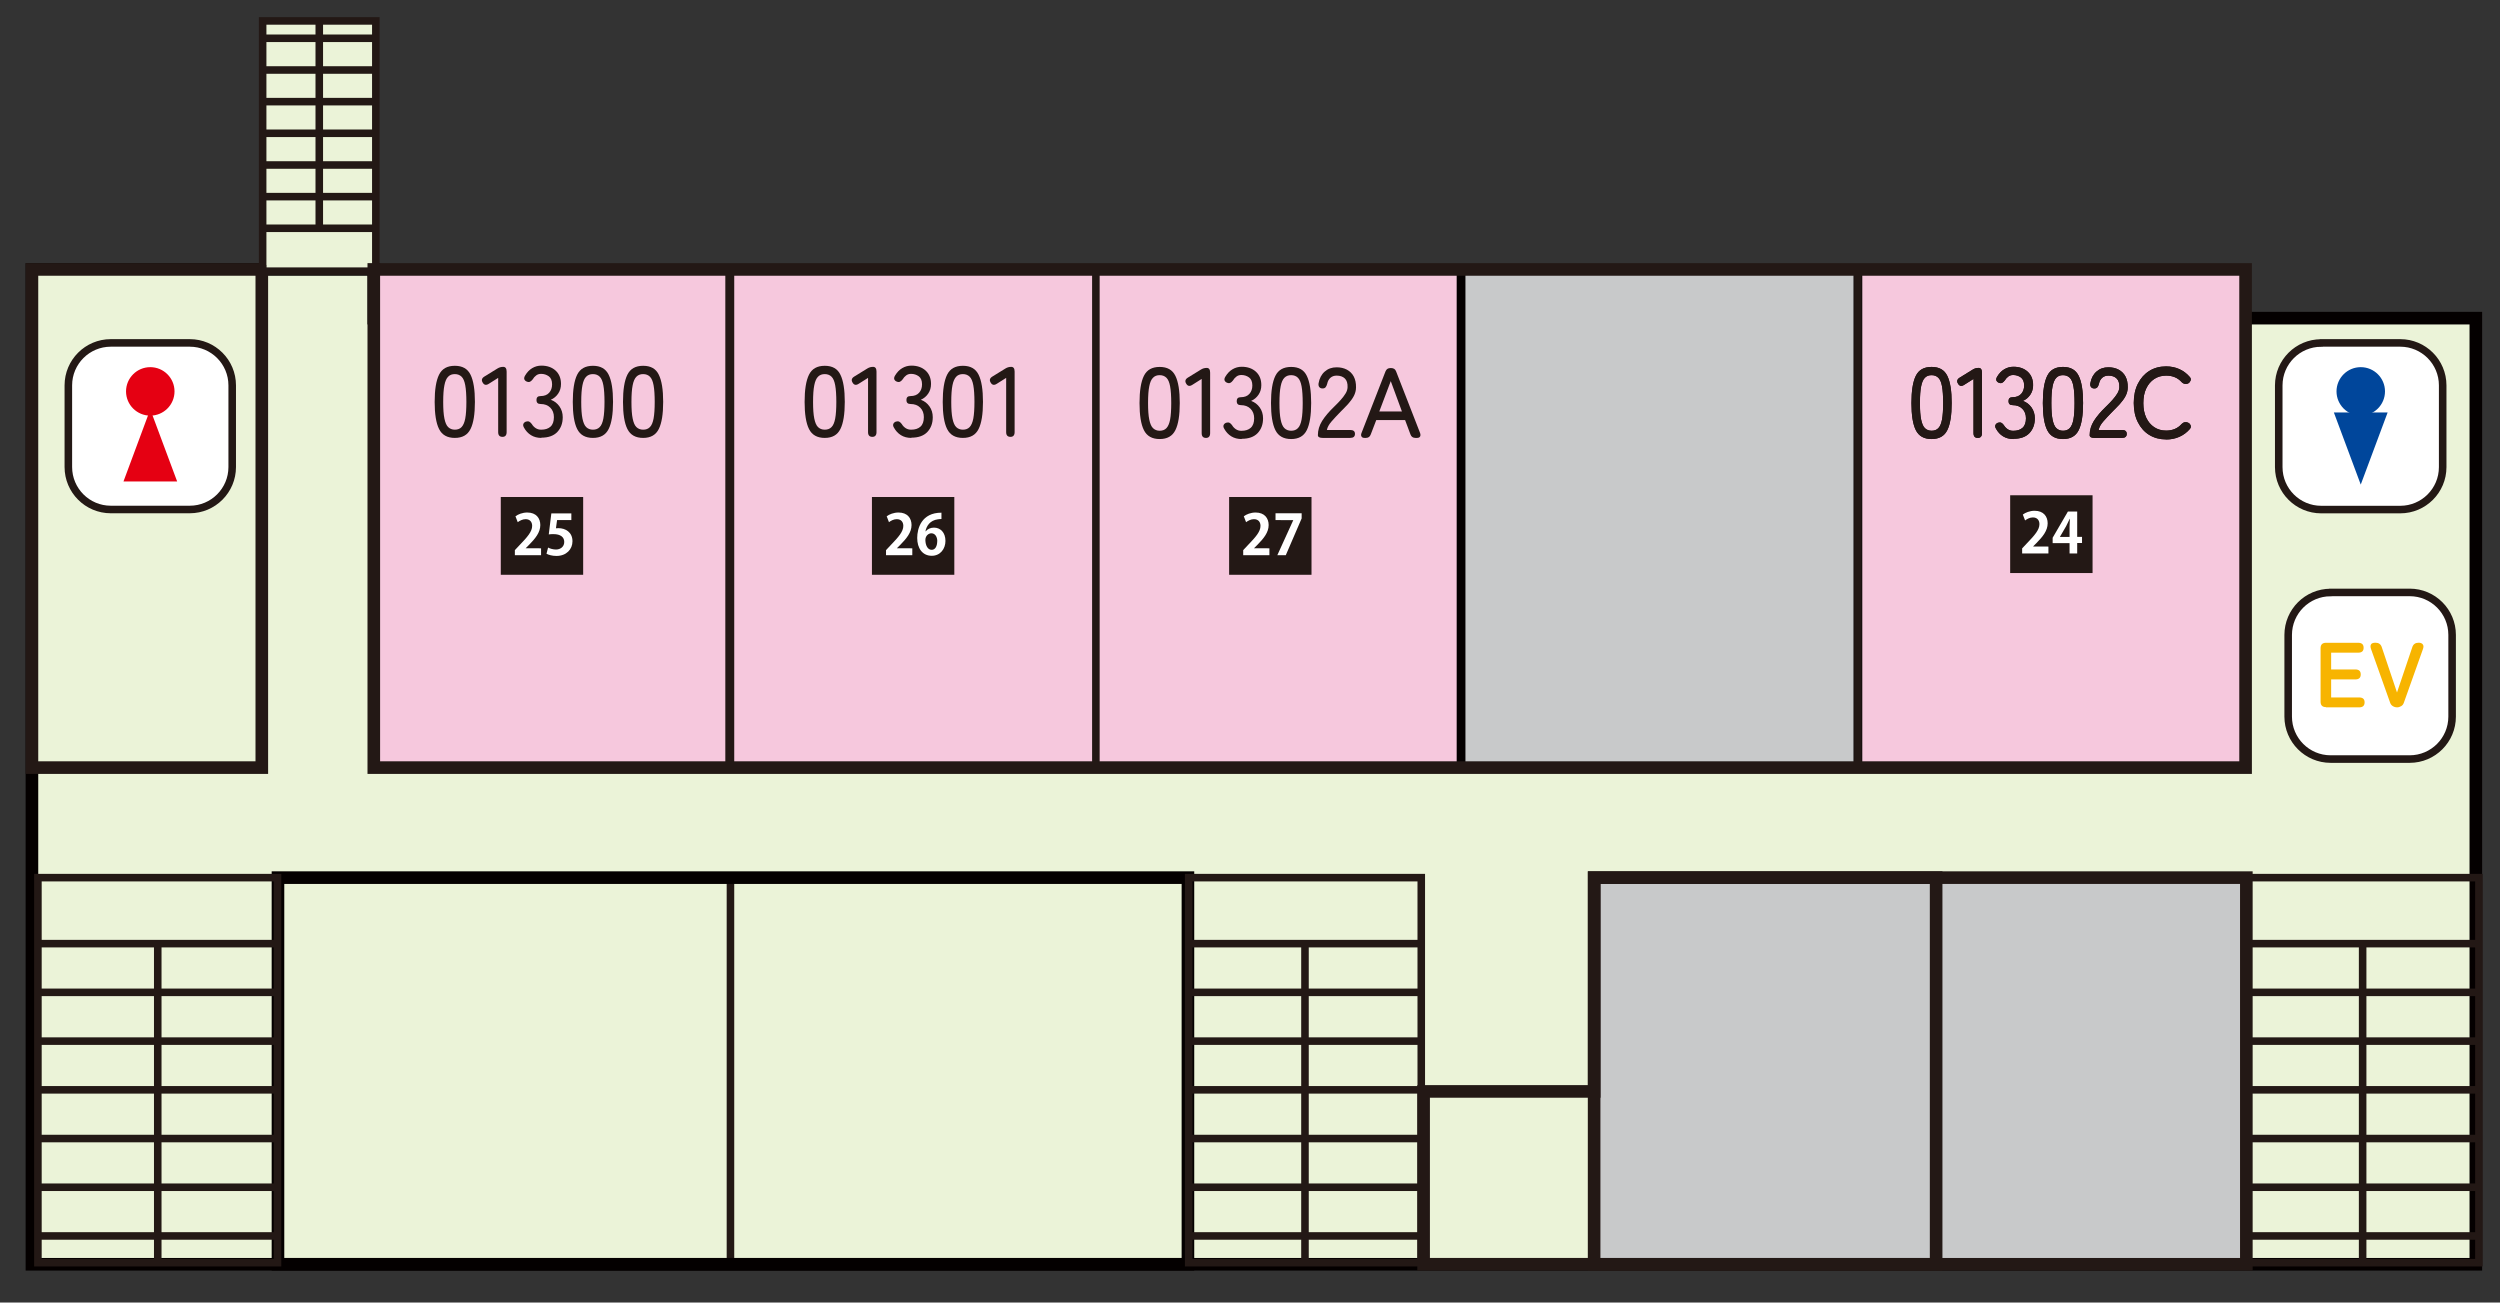 <?xml version="1.0" encoding="UTF-8"?>
<svg id="_レイヤー_2" data-name="レイヤー_2" xmlns="http://www.w3.org/2000/svg" xmlns:xlink="http://www.w3.org/1999/xlink" viewBox="0 0 331.06 172.49">
  <rect x="0" y="0" width="331.06" height="172.49" fill="#333333" stroke="none"/>
  <defs>
    <style>
      .cls-1, .cls-2, .cls-3, .cls-4, .cls-5, .cls-6, .cls-7 {
        fill: none;
      }

      .cls-2 {
        stroke-width: 1.18px;
      }

      .cls-2, .cls-3, .cls-4, .cls-5 {
        stroke: #231815;
      }

      .cls-3, .cls-7 {
        stroke-width: 1.67px;
      }

      .cls-4 {
        stroke-width: 1px;
      }

      .cls-8 {
        fill: #00469b;
      }

      .cls-5 {
        stroke-miterlimit: 10;
        stroke-width: 1.07px;
      }

      .cls-9 {
        fill: #c8c9ca;
      }

      .cls-10 {
        clip-path: url(#clippath-1);
      }

      .cls-11 {
        fill: #231815;
      }

      .cls-6 {
        stroke-width: 1.16px;
      }

      .cls-6, .cls-7 {
        stroke: #040000;
      }

      .cls-12 {
        fill: #fff;
      }

      .cls-13 {
        fill: #ebf3d8;
      }

      .cls-14 {
        fill: #f7b400;
      }

      .cls-15 {
        fill: #f6c8dd;
      }

      .cls-16 {
        fill: #e50012;
      }

      .cls-17 {
        clip-path: url(#clippath);
      }
    </style>
    <clipPath id="clippath">
      <rect class="cls-1" width="331.06" height="172.49"/>
    </clipPath>
    <clipPath id="clippath-1">
      <rect class="cls-1" width="331.06" height="172.49"/>
    </clipPath>
  </defs>
  <g id="_出展団体紹介" data-name="出展団体紹介">
    <g>
      <polygon class="cls-13" points="4.23 167.42 327.86 167.42 327.86 42.13 49.5 42.13 49.5 35.68 4.23 35.68 4.23 167.42"/>
      <polygon class="cls-7" points="4.23 167.42 327.86 167.42 327.86 42.13 49.5 42.13 49.5 35.68 4.23 35.68 4.23 167.42"/>
      <rect class="cls-9" x="49.53" y="35.68" width="70.33" height="65.97"/>
      <rect class="cls-13" x="4.24" y="35.68" width="30.44" height="65.97"/>
      <rect class="cls-3" x="4.23" y="35.68" width="30.44" height="65.97"/>
      <rect class="cls-9" x="170.47" y="35.68" width="126.9" height="65.97"/>
      <rect class="cls-13" x="34.78" y="2.77" width="14.99" height="33.14"/>
      <rect class="cls-4" x="34.78" y="2.77" width="14.99" height="33.14"/>
      <rect class="cls-9" x="211.1" y="116.22" width="86.37" height="51.2"/>
      <rect class="cls-3" x="211.1" y="116.22" width="86.37" height="51.2"/>
      <g class="cls-17">
        <path class="cls-12" d="M14.67,45.41h10.46c3.1,0,5.62,2.52,5.62,5.62v10.82c0,3.1-2.52,5.62-5.62,5.62h-10.46c-3.1,0-5.62-2.52-5.62-5.62v-10.82c0-3.1,2.52-5.62,5.62-5.62Z"/>
        <path class="cls-4" d="M14.67,45.41h10.46c3.1,0,5.62,2.52,5.62,5.62v10.82c0,3.1-2.52,5.62-5.62,5.62h-10.46c-3.1,0-5.62-2.52-5.62-5.62v-10.82c0-3.1,2.52-5.62,5.62-5.62Z"/>
        <path class="cls-12" d="M307.39,45.41h10.46c3.1,0,5.62,2.52,5.62,5.62v10.83c0,3.1-2.52,5.62-5.62,5.62h-10.47c-3.1,0-5.62-2.52-5.62-5.62v-10.82c0-3.1,2.52-5.62,5.62-5.62Z"/>
        <path class="cls-4" d="M307.39,45.41h10.46c3.1,0,5.62,2.52,5.62,5.62v10.83c0,3.1-2.52,5.62-5.62,5.62h-10.47c-3.1,0-5.62-2.52-5.62-5.62v-10.82c0-3.1,2.52-5.62,5.62-5.62Z"/>
        <path class="cls-12" d="M308.64,78.45h10.46c3.1,0,5.62,2.52,5.62,5.62v10.83c0,3.1-2.52,5.62-5.62,5.62h-10.47c-3.1,0-5.62-2.52-5.62-5.62v-10.82c0-3.1,2.52-5.62,5.62-5.62Z"/>
        <path class="cls-4" d="M308.64,78.45h10.46c3.1,0,5.62,2.52,5.62,5.62v10.83c0,3.1-2.52,5.62-5.62,5.62h-10.47c-3.1,0-5.62-2.52-5.62-5.62v-10.82c0-3.1,2.52-5.62,5.62-5.62Z"/>
      </g>
      <g>
        <path class="cls-14" d="M308.02,93.64c-.48,0-.72-.24-.72-.72v-7.08c0-.48.24-.72.72-.72h4.26c.48,0,.72.22.72.66s-.24.65-.72.65h-3.58v2.22h3.2c.48,0,.72.22.72.66s-.24.66-.72.66h-3.2v2.39h3.71c.48,0,.72.21.72.65s-.24.66-.72.66h-4.4Z"/>
        <path class="cls-14" d="M317.44,93.67c-.2,0-.39-.05-.57-.16s-.29-.26-.36-.46l-2.53-7.11c-.09-.26-.09-.46,0-.61.09-.15.29-.22.59-.22.42,0,.7.19.83.58l2.02,6.01,2.03-6.01c.13-.39.41-.58.84-.58.26,0,.44.08.55.23.11.15.11.35.02.6l-2.53,7.11c-.07.2-.18.36-.36.46-.18.11-.36.16-.54.16Z"/>
      </g>
      <polygon class="cls-8" points="316.18 54.62 312.62 64.17 309.06 54.62 316.18 54.62"/>
      <g class="cls-10">
        <path class="cls-8" d="M309.41,51.83c0-1.77,1.44-3.21,3.21-3.21s3.21,1.44,3.21,3.21-1.44,3.21-3.21,3.21-3.21-1.44-3.21-3.21"/>
        <polygon class="cls-16" points="16.35 63.76 19.9 54.21 23.46 63.76 16.35 63.76"/>
        <path class="cls-16" d="M16.69,51.83c0-1.77,1.44-3.21,3.21-3.21s3.21,1.44,3.21,3.21-1.44,3.21-3.21,3.21-3.21-1.44-3.21-3.21"/>
        <rect class="cls-15" x="246.03" y="35.68" width="51.23" height="65.97"/>
        <rect class="cls-6" x="246.03" y="35.68" width="51.23" height="65.97"/>
        <rect class="cls-15" x="145.26" y="35.68" width="48.22" height="65.97"/>
        <rect class="cls-6" x="145.26" y="35.68" width="48.22" height="65.97"/>
      </g>
      <g>
        <path class="cls-11" d="M153.57,58.14c-1,0-1.7-.39-2.09-1.18-.39-.78-.58-1.98-.58-3.59s.19-2.81.58-3.6,1.08-1.18,2.09-1.18,1.69.39,2.08,1.18.58,1.99.58,3.6-.19,2.81-.58,3.59c-.39.79-1.08,1.18-2.08,1.18ZM153.57,57.04c.37,0,.67-.11.89-.34s.39-.61.49-1.14.15-1.27.15-2.19-.05-1.67-.15-2.21c-.1-.54-.26-.92-.49-1.14s-.52-.34-.89-.34-.66.11-.88.34c-.23.22-.4.61-.5,1.14-.11.54-.16,1.27-.16,2.21s.05,1.66.16,2.19c.11.54.27.92.5,1.14.23.22.52.34.88.34Z"/>
        <path class="cls-11" d="M159.7,57.99c-.38,0-.57-.21-.57-.63v-7.18l-1.22.77c-.36.24-.63.19-.82-.13-.21-.33-.14-.6.22-.82l1.72-1.06c.24-.15.49-.22.77-.22.3,0,.45.21.45.63v8.01c0,.42-.19.63-.55.63Z"/>
        <path class="cls-11" d="M164.42,58.14c-.52,0-.98-.12-1.37-.36-.39-.24-.7-.58-.93-1-.12-.19-.14-.36-.08-.5.06-.14.18-.24.34-.3.18-.05.32-.05.44.01.12.06.23.17.34.32.12.21.29.39.5.53.21.14.45.21.73.21.53,0,.94-.13,1.24-.4.3-.27.45-.69.45-1.26,0-.52-.16-.94-.48-1.26-.32-.32-.75-.48-1.29-.48-.36,0-.54-.18-.54-.53s.18-.52.54-.52c.5,0,.88-.15,1.14-.44.26-.29.39-.66.39-1.11,0-.5-.15-.86-.44-1.07-.29-.21-.63-.32-1.01-.32-.25,0-.48.07-.66.21-.18.14-.34.31-.46.52-.11.15-.23.25-.35.31-.12.06-.27.05-.44-.02-.17-.07-.27-.18-.32-.32-.04-.14,0-.3.11-.48.26-.43.57-.76.95-.98.37-.22.78-.33,1.21-.33.78,0,1.4.22,1.88.65.48.44.72,1.03.72,1.78,0,.48-.12.9-.37,1.27s-.57.64-.98.82c.47.17.85.46,1.14.87s.44.89.44,1.44c0,.8-.24,1.45-.72,1.96-.48.5-1.18.75-2.11.75Z"/>
        <path class="cls-11" d="M170.98,58.14c-1,0-1.7-.39-2.09-1.18-.39-.78-.58-1.98-.58-3.59s.19-2.81.58-3.6c.39-.79,1.08-1.18,2.09-1.18s1.69.39,2.07,1.18c.39.79.58,1.99.58,3.6s-.19,2.81-.58,3.59c-.39.79-1.08,1.18-2.07,1.18ZM170.98,57.04c.37,0,.67-.11.89-.34.23-.22.39-.61.49-1.14s.15-1.27.15-2.19-.05-1.67-.15-2.21c-.1-.54-.26-.92-.49-1.14-.22-.22-.52-.34-.89-.34s-.66.11-.89.34-.4.61-.5,1.14c-.11.54-.16,1.27-.16,2.21s.05,1.66.16,2.19c.11.54.27.92.5,1.14s.52.34.89.34Z"/>
        <path class="cls-11" d="M175.15,57.99c-.42,0-.63-.12-.63-.37,0-.65.19-1.28.56-1.88.38-.6.92-1.24,1.63-1.92.3-.29.58-.58.84-.87.26-.29.47-.57.64-.85s.25-.55.26-.82c.02-.52-.1-.91-.36-1.16s-.62-.38-1.08-.38c-.33,0-.6.09-.82.28-.22.19-.37.46-.44.81-.05.19-.12.34-.21.45s-.22.16-.41.16-.32-.06-.42-.18c-.1-.12-.13-.28-.1-.5.11-.65.38-1.17.81-1.55.43-.38.95-.57,1.58-.57.51,0,.96.1,1.36.31.39.21.7.51.91.91.21.4.31.88.3,1.44,0,.41-.11.8-.3,1.16-.19.36-.45.7-.75,1.04-.31.33-.65.69-1.03,1.06-.42.43-.81.85-1.16,1.25s-.55.78-.62,1.13h3.09c.42,0,.63.17.63.52s-.21.53-.63.53h-3.66Z"/>
        <path class="cls-11" d="M180.7,57.99c-.19,0-.33-.06-.4-.18-.08-.12-.08-.28,0-.48l3.17-8.14c.12-.3.33-.45.66-.45h.09c.33,0,.55.15.66.45l3.17,8.14c.07.2.07.36,0,.48-.07.12-.21.18-.41.18h-.2c-.33,0-.55-.15-.66-.46l-.71-1.9h-3.82l-.73,1.9c-.11.31-.32.46-.65.46h-.17ZM182.65,54.49h3l-1.48-4.02-1.52,4.02Z"/>
      </g>
      <g>
        <path class="cls-11" d="M286.84,58.19c-.84,0-1.58-.2-2.22-.59s-1.15-.96-1.51-1.68c-.37-.72-.55-1.57-.55-2.55s.18-1.83.55-2.56.87-1.29,1.51-1.69c.64-.4,1.38-.6,2.22-.6.64,0,1.23.12,1.76.36.53.24.98.58,1.36,1.02.14.15.19.3.14.46-.05.15-.14.28-.28.38l-.05.03c-.1.06-.23.09-.39.07-.16-.01-.32-.09-.46-.22-.52-.59-1.21-.88-2.07-.88-.6,0-1.13.15-1.58.45-.45.3-.81.72-1.06,1.26-.26.54-.38,1.19-.38,1.94s.13,1.38.38,1.92c.25.54.61.96,1.06,1.26.45.3.98.45,1.58.45.85,0,1.54-.29,2.07-.89.14-.13.28-.21.43-.22.14-.02.28,0,.42.08h.03c.15.09.25.21.3.37.05.16.01.31-.12.46-.38.44-.83.78-1.37,1.02s-1.12.36-1.76.36Z"/>
        <path class="cls-11" d="M277.35,57.99c-.42,0-.63-.12-.63-.37,0-.65.19-1.28.56-1.88.38-.6.92-1.24,1.63-1.92.3-.29.58-.58.84-.87.26-.29.47-.57.64-.85s.25-.55.26-.82c.02-.52-.1-.91-.36-1.16s-.62-.38-1.08-.38c-.33,0-.6.09-.82.28-.22.19-.37.46-.44.81-.05.19-.12.34-.21.45s-.22.16-.41.16-.32-.06-.42-.18c-.1-.12-.13-.28-.1-.5.11-.65.38-1.17.81-1.55.43-.38.95-.57,1.58-.57.51,0,.96.1,1.36.31.39.21.7.51.91.91.21.4.31.88.3,1.44,0,.41-.11.8-.3,1.16-.19.36-.45.7-.75,1.04-.31.33-.65.69-1.03,1.06-.42.43-.81.85-1.16,1.25s-.55.78-.62,1.13h3.09c.42,0,.63.17.63.52s-.21.53-.63.53h-3.66Z"/>
        <path class="cls-11" d="M273.19,58.14c-1,0-1.7-.39-2.09-1.18-.39-.78-.58-1.98-.58-3.59s.19-2.81.58-3.6c.39-.79,1.08-1.18,2.09-1.18s1.69.39,2.08,1.18c.39.79.58,1.99.58,3.6s-.19,2.81-.58,3.59c-.39.79-1.08,1.18-2.08,1.18ZM273.19,57.04c.37,0,.67-.11.89-.34s.39-.61.49-1.14c.1-.54.15-1.27.15-2.19s-.05-1.67-.15-2.21c-.1-.54-.26-.92-.49-1.14s-.52-.34-.89-.34-.66.11-.88.34-.4.61-.5,1.14c-.11.54-.16,1.27-.16,2.21s.05,1.66.16,2.19.27.92.5,1.14.52.34.88.34Z"/>
        <path class="cls-11" d="M266.63,58.14c-.52,0-.98-.12-1.37-.36-.39-.24-.7-.58-.93-1-.12-.19-.14-.36-.08-.5.06-.14.18-.24.34-.3.18-.05.32-.05.44.01.12.06.23.17.34.32.12.21.29.39.5.53.21.14.45.21.73.21.53,0,.94-.13,1.24-.4.3-.27.45-.69.45-1.26,0-.52-.16-.94-.48-1.26-.32-.32-.75-.48-1.29-.48-.36,0-.54-.18-.54-.53s.18-.52.54-.52c.5,0,.88-.15,1.14-.44.26-.29.39-.66.39-1.11,0-.5-.15-.86-.44-1.07-.29-.21-.63-.32-1.01-.32-.25,0-.48.07-.66.21-.18.14-.34.31-.46.52-.11.15-.23.25-.35.31-.12.06-.27.05-.44-.02-.17-.07-.27-.18-.32-.32-.04-.14,0-.3.11-.48.26-.43.57-.76.95-.98.37-.22.78-.33,1.21-.33.78,0,1.4.22,1.88.65.48.44.72,1.03.72,1.78,0,.48-.12.9-.37,1.27s-.57.64-.98.82c.47.17.85.46,1.14.87s.44.89.44,1.44c0,.8-.24,1.45-.72,1.96-.48.5-1.18.75-2.11.75Z"/>
        <path class="cls-11" d="M261.91,57.99c-.38,0-.57-.21-.57-.63v-7.18l-1.22.77c-.36.24-.63.19-.82-.13-.21-.33-.14-.6.22-.82l1.72-1.06c.24-.15.49-.22.77-.22.3,0,.45.21.45.63v8.01c0,.42-.19.63-.56.63Z"/>
        <path class="cls-11" d="M255.79,58.14c-1,0-1.7-.39-2.09-1.18-.39-.78-.58-1.98-.58-3.59s.19-2.81.58-3.6c.39-.79,1.08-1.18,2.09-1.18s1.69.39,2.08,1.18c.39.79.58,1.99.58,3.6s-.19,2.81-.58,3.59c-.39.79-1.08,1.18-2.08,1.18ZM255.79,57.04c.37,0,.67-.11.89-.34s.39-.61.49-1.14c.1-.54.15-1.27.15-2.19s-.05-1.67-.15-2.21c-.1-.54-.26-.92-.49-1.14s-.52-.34-.89-.34-.66.11-.88.34-.4.61-.5,1.14c-.11.54-.16,1.27-.16,2.21s.05,1.66.16,2.19.27.92.5,1.14.52.34.88.34Z"/>
        <path class="cls-11" d="M286.84,58.19c-.84,0-1.58-.2-2.22-.59s-1.15-.96-1.51-1.68c-.37-.72-.55-1.57-.55-2.55s.18-1.83.55-2.56.87-1.29,1.51-1.69c.64-.4,1.38-.6,2.22-.6.64,0,1.23.12,1.76.36.53.24.98.58,1.36,1.02.14.15.19.3.14.46-.05.15-.14.28-.28.38l-.05.03c-.1.06-.23.09-.39.07-.16-.01-.32-.09-.46-.22-.52-.59-1.21-.88-2.07-.88-.6,0-1.13.15-1.58.45-.45.3-.81.72-1.06,1.26-.26.54-.38,1.19-.38,1.94s.13,1.38.38,1.92c.25.54.61.96,1.06,1.26.45.3.98.45,1.58.45.85,0,1.54-.29,2.07-.89.14-.13.28-.21.43-.22.14-.02.28,0,.42.08h.03c.15.09.25.21.3.37.05.16.01.31-.12.46-.38.44-.83.78-1.37,1.02s-1.12.36-1.76.36Z"/>
        <path class="cls-11" d="M277.35,57.99c-.42,0-.63-.12-.63-.37,0-.65.19-1.28.56-1.88.38-.6.92-1.24,1.63-1.92.3-.29.58-.58.84-.87.26-.29.47-.57.64-.85.17-.28.25-.55.26-.82.02-.52-.1-.91-.36-1.16-.26-.26-.62-.38-1.08-.38-.33,0-.6.09-.82.28s-.37.46-.44.81c-.05.19-.12.34-.21.45s-.22.16-.41.16-.32-.06-.42-.18c-.1-.12-.13-.28-.1-.5.11-.65.38-1.17.81-1.55s.95-.57,1.58-.57c.51,0,.96.1,1.35.31.39.21.7.51.91.91s.31.88.3,1.44c0,.41-.11.8-.3,1.16-.19.36-.45.7-.75,1.04-.31.33-.65.69-1.03,1.06-.42.43-.81.85-1.16,1.25s-.55.78-.61,1.13h3.09c.42,0,.63.17.63.52s-.21.53-.63.53h-3.66Z"/>
        <path class="cls-11" d="M273.19,58.14c-1,0-1.7-.39-2.09-1.18-.39-.78-.58-1.98-.58-3.59s.19-2.81.58-3.6c.39-.79,1.08-1.18,2.09-1.18s1.69.39,2.08,1.18c.39.79.58,1.99.58,3.6s-.19,2.81-.58,3.59c-.39.79-1.08,1.18-2.08,1.18ZM273.19,57.04c.37,0,.67-.11.89-.34s.39-.61.49-1.14c.1-.54.15-1.27.15-2.19s-.05-1.67-.15-2.21c-.1-.54-.26-.92-.49-1.14s-.52-.34-.89-.34-.66.11-.88.34-.4.61-.5,1.14c-.11.54-.16,1.27-.16,2.21s.05,1.66.16,2.19.27.92.5,1.14.52.34.88.34Z"/>
        <path class="cls-11" d="M266.62,58.14c-.52,0-.97-.12-1.37-.36s-.7-.58-.93-1c-.12-.19-.14-.36-.08-.5.06-.14.18-.24.34-.3.18-.05.32-.05.44.01s.23.17.34.32c.12.21.29.39.5.53.21.14.45.21.73.21.53,0,.94-.13,1.24-.4.3-.27.45-.69.45-1.26,0-.52-.16-.94-.48-1.26-.32-.32-.75-.48-1.29-.48-.36,0-.54-.18-.54-.53s.18-.52.54-.52c.5,0,.88-.15,1.14-.44.26-.29.39-.66.39-1.11,0-.5-.15-.86-.44-1.07-.3-.21-.63-.32-1.01-.32-.26,0-.48.07-.66.21-.18.14-.34.31-.46.52-.12.15-.23.25-.35.31-.12.06-.27.05-.44-.02-.17-.07-.27-.18-.32-.32-.04-.14,0-.3.11-.48.25-.43.57-.76.94-.98.38-.22.78-.33,1.21-.33.78,0,1.4.22,1.88.65.48.44.72,1.03.72,1.78,0,.48-.12.9-.37,1.27-.25.37-.57.64-.98.82.47.17.85.46,1.14.87s.44.89.44,1.44c0,.8-.24,1.45-.72,1.96-.48.5-1.18.75-2.11.75Z"/>
        <path class="cls-11" d="M261.91,57.99c-.38,0-.57-.21-.57-.63v-7.18l-1.22.77c-.36.24-.63.19-.82-.13-.21-.33-.14-.6.22-.82l1.72-1.06c.24-.15.49-.22.77-.22.3,0,.45.21.45.63v8.01c0,.42-.19.63-.55.63Z"/>
        <path class="cls-11" d="M255.79,58.14c-1,0-1.7-.39-2.09-1.18-.39-.78-.58-1.98-.58-3.59s.19-2.81.58-3.6,1.08-1.18,2.09-1.18,1.69.39,2.08,1.18.58,1.99.58,3.6-.19,2.81-.58,3.59c-.39.79-1.08,1.18-2.08,1.18ZM255.79,57.04c.37,0,.67-.11.89-.34.23-.22.39-.61.49-1.14.1-.54.15-1.27.15-2.19s-.05-1.67-.15-2.21c-.1-.54-.26-.92-.49-1.14-.22-.22-.52-.34-.89-.34s-.66.11-.89.34c-.23.22-.4.61-.5,1.14-.11.54-.16,1.27-.16,2.21s.05,1.66.16,2.19.27.92.5,1.14c.23.22.52.34.89.34Z"/>
      </g>
      <rect class="cls-15" x="95.78" y="35.68" width="50.42" height="65.97"/>
      <g>
        <path class="cls-11" d="M109.22,57.99c-1,0-1.7-.39-2.09-1.18-.39-.78-.58-1.98-.58-3.59s.19-2.81.58-3.6c.39-.79,1.08-1.18,2.09-1.18s1.69.39,2.07,1.18c.39.79.58,1.99.58,3.6s-.19,2.81-.58,3.59c-.39.79-1.08,1.18-2.07,1.18ZM109.22,56.9c.37,0,.67-.11.89-.34.23-.22.39-.61.49-1.14s.15-1.27.15-2.19-.05-1.67-.15-2.21c-.1-.54-.26-.92-.49-1.14-.22-.22-.52-.34-.89-.34s-.66.11-.89.34-.4.61-.5,1.14c-.11.54-.16,1.27-.16,2.21s.05,1.66.16,2.19c.11.54.27.92.5,1.14s.52.34.89.34Z"/>
        <path class="cls-11" d="M115.52,57.85c-.38,0-.57-.21-.57-.63v-7.18l-1.22.77c-.36.24-.63.19-.82-.13-.21-.33-.14-.6.22-.82l1.72-1.06c.24-.15.49-.22.77-.22.3,0,.45.21.45.63v8.01c0,.42-.19.63-.56.63Z"/>
        <path class="cls-11" d="M120.68,57.99c-.52,0-.98-.12-1.37-.36-.39-.24-.7-.58-.93-1-.12-.19-.14-.36-.08-.5.06-.14.18-.24.34-.3.18-.05.32-.05.44.01.12.06.23.17.34.32.12.21.29.39.5.53.21.14.45.21.73.21.53,0,.94-.13,1.24-.4.3-.27.45-.69.45-1.26,0-.52-.16-.94-.48-1.26-.32-.32-.75-.48-1.29-.48-.36,0-.54-.18-.54-.53s.18-.52.54-.52c.5,0,.88-.15,1.14-.44.26-.29.39-.66.39-1.11,0-.5-.15-.86-.44-1.07-.29-.21-.63-.32-1.01-.32-.25,0-.48.07-.66.21-.18.14-.34.31-.46.52-.11.15-.23.25-.35.31-.12.06-.27.05-.44-.02-.17-.07-.27-.18-.32-.32-.04-.14,0-.3.11-.48.26-.43.57-.76.95-.98.37-.22.78-.33,1.21-.33.78,0,1.4.22,1.88.65.48.44.72,1.03.72,1.78,0,.48-.12.9-.37,1.27s-.57.64-.98.82c.47.17.85.46,1.14.87s.44.89.44,1.44c0,.8-.24,1.45-.72,1.96-.48.5-1.18.75-2.11.75Z"/>
        <path class="cls-11" d="M127.51,57.99c-1,0-1.7-.39-2.09-1.18-.39-.78-.58-1.98-.58-3.59s.19-2.81.58-3.6c.39-.79,1.08-1.18,2.09-1.18s1.69.39,2.08,1.18c.39.79.58,1.99.58,3.6s-.19,2.81-.58,3.59c-.39.79-1.08,1.18-2.08,1.18ZM127.51,56.9c.37,0,.67-.11.89-.34s.39-.61.49-1.14c.1-.54.15-1.27.15-2.19s-.05-1.67-.15-2.21c-.1-.54-.26-.92-.49-1.14s-.52-.34-.89-.34-.66.11-.88.34-.4.61-.5,1.14c-.11.54-.16,1.27-.16,2.21s.05,1.66.16,2.19.27.92.5,1.14.52.34.88.34Z"/>
        <path class="cls-11" d="M133.81,57.85c-.38,0-.57-.21-.57-.63v-7.18l-1.22.77c-.36.24-.63.19-.82-.13-.21-.33-.14-.6.22-.82l1.72-1.06c.24-.15.49-.22.77-.22.3,0,.45.21.45.63v8.01c0,.42-.19.63-.55.63Z"/>
      </g>
      <rect class="cls-15" x="50.13" y="35.68" width="50.42" height="65.97"/>
      <g>
        <path class="cls-11" d="M60.23,57.99c-1,0-1.7-.39-2.09-1.18-.39-.78-.58-1.98-.58-3.59s.19-2.81.58-3.6,1.08-1.18,2.09-1.18,1.69.39,2.08,1.18.58,1.99.58,3.6-.19,2.81-.58,3.59c-.39.79-1.08,1.18-2.08,1.18ZM60.23,56.9c.37,0,.67-.11.89-.34s.39-.61.49-1.14.15-1.27.15-2.19-.05-1.67-.15-2.21c-.1-.54-.26-.92-.49-1.14s-.52-.34-.89-.34-.66.11-.88.34c-.23.22-.4.61-.5,1.14-.11.54-.16,1.27-.16,2.21s.05,1.66.16,2.19c.11.54.27.92.5,1.14.23.22.52.34.88.34Z"/>
        <path class="cls-11" d="M66.54,57.85c-.38,0-.57-.21-.57-.63v-7.18l-1.22.77c-.36.24-.63.19-.82-.13-.21-.33-.14-.6.22-.82l1.72-1.06c.24-.15.49-.22.77-.22.3,0,.45.21.45.63v8.01c0,.42-.19.63-.55.63Z"/>
        <path class="cls-11" d="M71.69,57.99c-.52,0-.98-.12-1.37-.36-.39-.24-.7-.58-.93-1-.11-.19-.14-.36-.08-.5.06-.14.18-.24.34-.3.18-.05.32-.05.44.01.11.06.23.17.34.32.12.21.29.39.5.53.21.14.45.21.73.21.53,0,.94-.13,1.24-.4.3-.27.45-.69.45-1.26,0-.52-.16-.94-.48-1.26-.32-.32-.75-.48-1.29-.48-.36,0-.54-.18-.54-.53s.18-.52.54-.52c.5,0,.88-.15,1.14-.44.26-.29.39-.66.39-1.11,0-.5-.15-.86-.44-1.07-.3-.21-.63-.32-1.01-.32-.26,0-.48.07-.66.21-.19.14-.34.31-.46.52-.12.15-.23.25-.35.31-.12.06-.27.05-.44-.02-.17-.07-.27-.18-.32-.32-.04-.14,0-.3.11-.48.25-.43.57-.76.94-.98.37-.22.78-.33,1.21-.33.78,0,1.4.22,1.88.65.48.44.72,1.03.72,1.78,0,.48-.12.9-.37,1.27s-.57.64-.98.82c.47.17.85.46,1.14.87.29.41.44.89.44,1.44,0,.8-.24,1.45-.72,1.96-.48.5-1.18.75-2.11.75Z"/>
        <path class="cls-11" d="M78.52,57.99c-1,0-1.7-.39-2.09-1.18-.39-.78-.58-1.98-.58-3.59s.19-2.81.58-3.6,1.08-1.18,2.09-1.18,1.69.39,2.08,1.18.58,1.99.58,3.6-.19,2.81-.58,3.59c-.39.79-1.08,1.18-2.08,1.18ZM78.52,56.9c.37,0,.67-.11.89-.34.23-.22.39-.61.49-1.14.1-.54.15-1.27.15-2.19s-.05-1.67-.15-2.21c-.1-.54-.26-.92-.49-1.14-.22-.22-.52-.34-.89-.34s-.66.11-.89.34c-.23.22-.4.61-.5,1.14-.11.54-.16,1.27-.16,2.21s.05,1.66.16,2.19.27.92.5,1.14c.23.22.52.34.89.34Z"/>
        <path class="cls-11" d="M85.17,57.99c-1,0-1.7-.39-2.09-1.18-.39-.78-.58-1.98-.58-3.59s.19-2.81.58-3.6c.39-.79,1.08-1.18,2.09-1.18s1.69.39,2.07,1.18c.39.79.58,1.99.58,3.6s-.19,2.81-.58,3.59c-.39.79-1.08,1.18-2.07,1.18ZM85.17,56.9c.37,0,.67-.11.89-.34.23-.22.39-.61.49-1.14s.15-1.27.15-2.19-.05-1.67-.15-2.21c-.1-.54-.26-.92-.49-1.14-.22-.22-.52-.34-.89-.34s-.66.11-.89.34-.4.61-.5,1.14c-.11.54-.16,1.27-.16,2.21s.05,1.66.16,2.19c.11.54.27.92.5,1.14s.52.34.89.34Z"/>
      </g>
      <rect class="cls-2" x="4.23" y="35.68" width="30.44" height="65.97"/>
      <rect class="cls-3" x="49.5" y="35.68" width="247.87" height="65.97"/>
      <line class="cls-4" x1="96.55" y1="35.56" x2="96.55" y2="101.49"/>
      <line class="cls-4" x1="96.73" y1="35.56" x2="96.73" y2="101.49"/>
      <line class="cls-4" x1="246.03" y1="35.56" x2="246.03" y2="101.49"/>
      <line class="cls-4" x1="96.73" y1="167.42" x2="96.73" y2="116.22"/>
      <rect class="cls-7" x="36.81" y="116.22" width="120.5" height="51.2"/>
      <polygon class="cls-3" points="188.52 144.53 188.52 167.42 256.39 167.42 256.39 116.22 211.11 116.22 211.11 144.53 188.52 144.53"/>
      <line class="cls-4" x1="256.29" y1="116.13" x2="256.29" y2="167.39"/>
      <line class="cls-4" x1="211.11" y1="167.21" x2="211.11" y2="144.52"/>
      <line class="cls-4" x1="145.12" y1="101.65" x2="145.12" y2="35.05"/>
      <rect class="cls-4" x="5.02" y="116.22" width="31.73" height="50.99"/>
      <line class="cls-4" x1="20.89" y1="125.17" x2="20.89" y2="167.42"/>
      <line class="cls-4" x1="4.81" y1="124.96" x2="36.96" y2="124.96"/>
      <line class="cls-4" x1="4.81" y1="131.41" x2="36.96" y2="131.41"/>
      <line class="cls-4" x1="4.81" y1="137.87" x2="36.96" y2="137.87"/>
      <line class="cls-4" x1="4.81" y1="144.32" x2="36.96" y2="144.32"/>
      <line class="cls-4" x1="4.81" y1="150.77" x2="36.96" y2="150.77"/>
      <line class="cls-4" x1="4.81" y1="157.22" x2="36.96" y2="157.22"/>
      <line class="cls-4" x1="4.81" y1="163.67" x2="36.96" y2="163.67"/>
      <rect class="cls-4" x="297.47" y="116.22" width="30.8" height="50.99"/>
      <line class="cls-4" x1="312.87" y1="125.17" x2="312.87" y2="167.42"/>
      <line class="cls-4" x1="297.26" y1="124.96" x2="328.48" y2="124.96"/>
      <line class="cls-4" x1="297.26" y1="131.41" x2="328.48" y2="131.41"/>
      <line class="cls-4" x1="297.26" y1="137.87" x2="328.48" y2="137.87"/>
      <line class="cls-4" x1="297.26" y1="144.32" x2="328.48" y2="144.32"/>
      <line class="cls-4" x1="297.26" y1="157.22" x2="328.48" y2="157.22"/>
      <line class="cls-4" x1="297.26" y1="150.77" x2="328.48" y2="150.77"/>
      <line class="cls-4" x1="297.26" y1="163.67" x2="328.48" y2="163.67"/>
      <rect class="cls-4" x="157.41" y="116.22" width="30.8" height="50.99"/>
      <line class="cls-4" x1="172.81" y1="125.17" x2="172.81" y2="167.42"/>
      <line class="cls-4" x1="157.2" y1="124.96" x2="188.42" y2="124.96"/>
      <line class="cls-4" x1="157.2" y1="131.41" x2="188.42" y2="131.41"/>
      <line class="cls-4" x1="157.2" y1="137.87" x2="188.42" y2="137.87"/>
      <line class="cls-4" x1="157.2" y1="144.32" x2="188.42" y2="144.32"/>
      <line class="cls-4" x1="157.2" y1="150.77" x2="188.42" y2="150.77"/>
      <line class="cls-4" x1="157.2" y1="157.22" x2="188.42" y2="157.22"/>
      <line class="cls-4" x1="157.2" y1="163.67" x2="188.42" y2="163.67"/>
      <line class="cls-4" x1="42.28" y1="30.1" x2="42.28" y2="2.64"/>
      <line class="cls-4" x1="49.87" y1="30.23" x2="34.68" y2="30.23"/>
      <line class="cls-4" x1="49.87" y1="26.04" x2="34.68" y2="26.04"/>
      <line class="cls-4" x1="49.87" y1="21.85" x2="34.68" y2="21.85"/>
      <line class="cls-4" x1="49.87" y1="17.65" x2="34.68" y2="17.65"/>
      <line class="cls-4" x1="49.87" y1="13.46" x2="34.68" y2="13.46"/>
      <line class="cls-4" x1="49.87" y1="9.27" x2="34.68" y2="9.27"/>
      <line class="cls-4" x1="49.87" y1="5.07" x2="34.68" y2="5.07"/>
      <rect class="cls-11" x="116" y="66.35" width="9.84" height="9.23"/>
      <rect class="cls-5" x="116" y="66.35" width="9.84" height="9.23"/>
      <g>
        <path class="cls-12" d="M120.8,73.52h-3.47v-.67l.62-.66c1.05-1.09,1.67-1.8,1.67-2.55,0-.48-.26-.89-.87-.89-.4,0-.78.21-1.03.4l-.3-.78c.34-.26.92-.5,1.56-.5,1.19,0,1.73.76,1.73,1.66,0,.98-.67,1.79-1.48,2.61l-.46.46h0s2.04.01,2.04.01v.9Z"/>
        <path class="cls-12" d="M122.58,70.36c.24-.29.62-.49,1.1-.49.86,0,1.52.65,1.52,1.76,0,1.05-.68,1.97-1.81,1.97-1.25,0-1.93-1.01-1.93-2.36,0-1.27.57-3.35,3.21-3.35v.84c-.14,0-.29.01-.48.04-1.02.14-1.5.86-1.64,1.59h.02ZM124.12,71.68c0-.58-.28-1.06-.79-1.06-.32,0-.79.28-.79.9.02.72.31,1.29.84,1.29.48,0,.73-.51.73-1.14Z"/>
      </g>
      <rect class="cls-11" x="266.73" y="66.12" width="9.84" height="9.23"/>
      <rect class="cls-5" x="266.73" y="66.12" width="9.84" height="9.23"/>
      <g>
        <path class="cls-12" d="M271.25,73.29h-3.47v-.67l.62-.66c1.05-1.09,1.67-1.8,1.67-2.55,0-.48-.26-.89-.87-.89-.4,0-.78.21-1.03.4l-.3-.78c.34-.26.92-.5,1.56-.5,1.19,0,1.73.76,1.73,1.66,0,.98-.67,1.79-1.48,2.61l-.46.46h0s2.04.01,2.04.01v.9Z"/>
        <path class="cls-12" d="M275.07,73.29h-1.01v-1.37h-2.24v-.71l2.02-3.47h1.23v3.35h.64v.82h-.64v1.37ZM272.79,71.1h1.27v-1.38c0-.32.02-.68.04-1.01h-.03c-.17.35-.3.66-.47.98l-.81,1.39h0Z"/>
      </g>
      <rect class="cls-11" x="163.3" y="66.35" width="9.84" height="9.23"/>
      <rect class="cls-5" x="163.3" y="66.35" width="9.84" height="9.23"/>
      <g>
        <path class="cls-12" d="M168.1,73.52h-3.47v-.67l.62-.66c1.05-1.09,1.67-1.8,1.67-2.55,0-.48-.26-.89-.87-.89-.4,0-.78.21-1.04.4l-.3-.78c.34-.26.92-.5,1.56-.5,1.19,0,1.73.76,1.73,1.66,0,.98-.67,1.79-1.48,2.61l-.46.46h0s2.04.01,2.04.01v.9Z"/>
        <path class="cls-12" d="M168.91,67.97h3.46v.68l-2.1,4.87h-1.12l2.11-4.64h0s-2.35-.01-2.35-.01v-.9Z"/>
      </g>
      <rect class="cls-11" x="66.85" y="66.35" width="9.84" height="9.23"/>
      <rect class="cls-5" x="66.85" y="66.35" width="9.84" height="9.23"/>
      <g>
        <path class="cls-12" d="M71.65,73.52h-3.47v-.67l.62-.66c1.05-1.09,1.67-1.8,1.67-2.55,0-.48-.26-.89-.87-.89-.4,0-.78.21-1.04.4l-.3-.78c.34-.26.92-.5,1.56-.5,1.19,0,1.73.76,1.73,1.66,0,.98-.67,1.79-1.48,2.61l-.46.46h0s2.04.01,2.04.01v.9Z"/>
        <path class="cls-12" d="M75.66,67.97v.9h-1.89l-.15,1.09c.1-.01.19-.02.31-.02.97,0,1.88.54,1.88,1.74,0,1.06-.81,1.94-2.12,1.94-.55,0-1.05-.14-1.32-.29l.21-.82c.22.12.62.26,1.05.26.57,0,1.09-.36,1.09-1s-.49-1.04-1.43-1.04c-.25,0-.44.01-.62.04l.34-2.78h2.66Z"/>
      </g>
    </g>
  </g>
</svg>